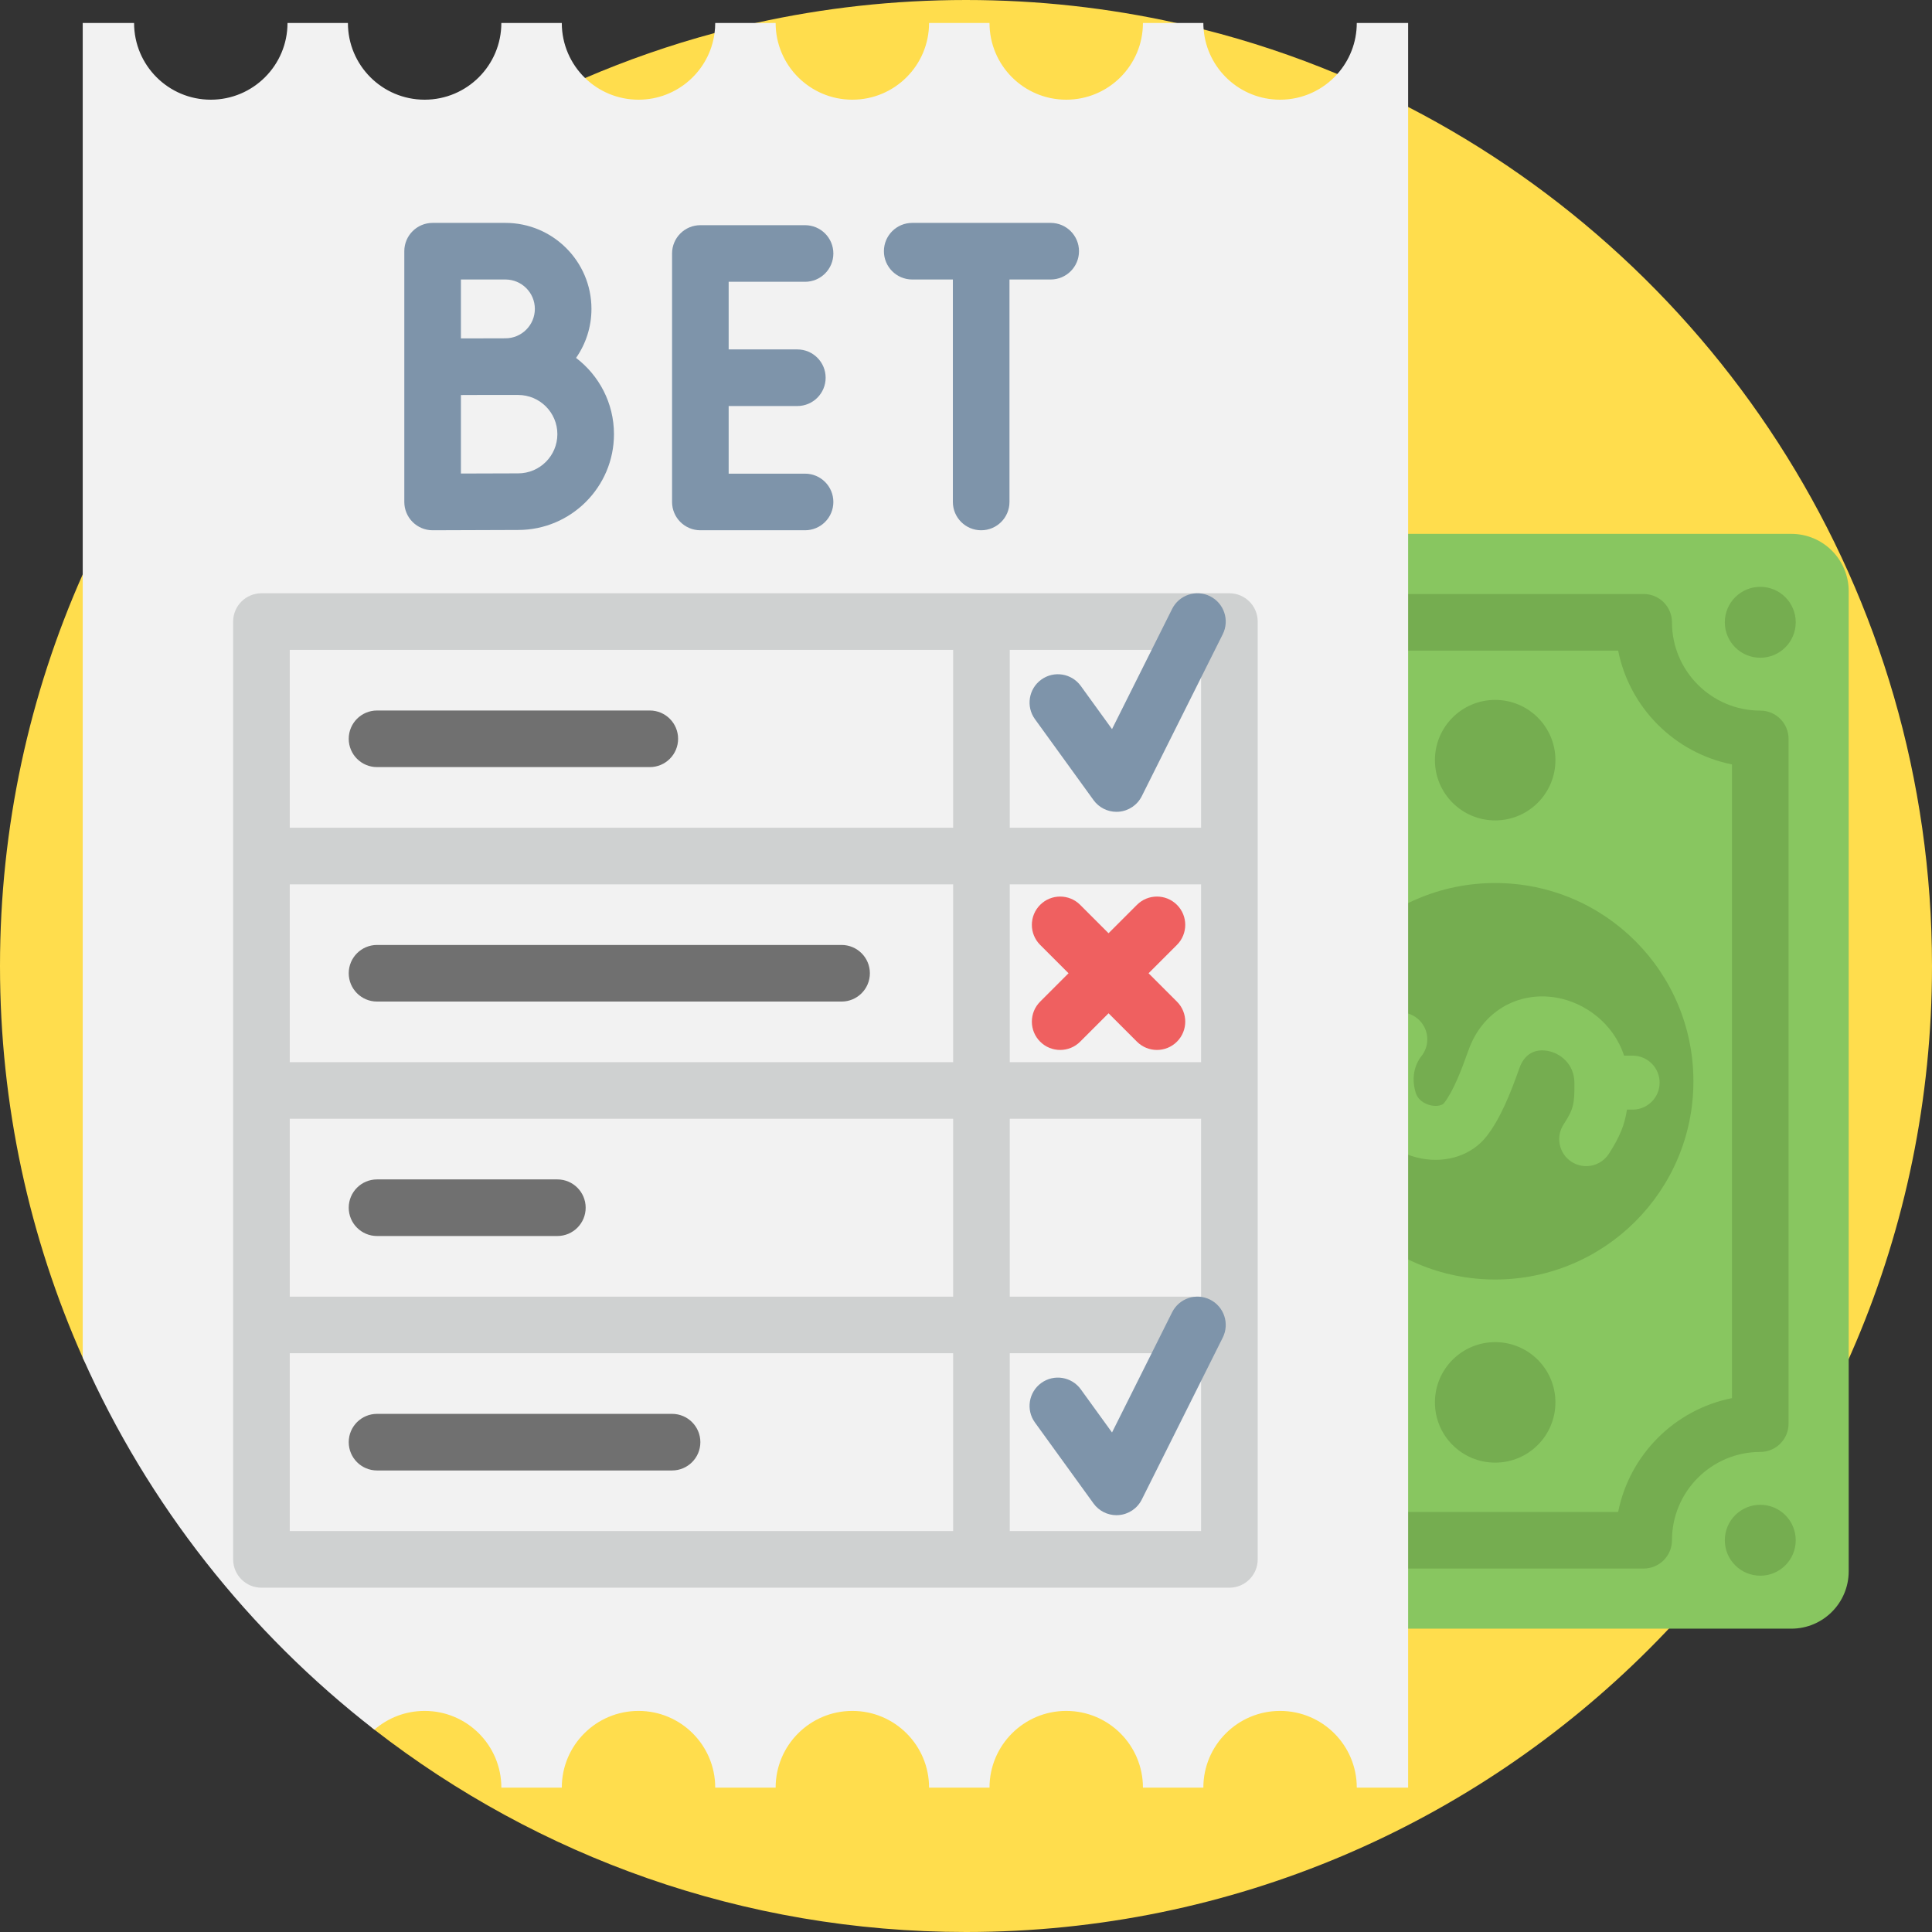 <svg id="Capa_1" enable-background="new 0 0 512 512" height="512" viewBox="0 0 512 512" width="512" xmlns="http://www.w3.org/2000/svg"><rect x="0" y="0" width="512" height="512" fill="#333333" stroke="none"/><g><path d="m512 256c0 141.38-114.62 256-256 256-59.07 0-113.46-20.01-156.78-53.62-15.593-12.097 13.121-53.368.697-68.691-14.084-17.37-68.811-9.209-77.997-29.909-14.09-31.72-21.92-66.84-21.92-103.78s7.83-72.06 21.92-103.78c26.14-58.89 73.86-106.08 133.13-131.54 11.05-4.75 22.52-8.75 34.31-11.92 3.61-.97 7.24-1.86 10.91-2.67 17.94-3.99 36.59-6.09 55.73-6.09s37.79 2.1 55.73 6.09c2.43.53 4.85 1.11 7.25 1.72 12.18 3.08 24.01 7.03 35.43 11.8 6.39 2.65 12.65 5.57 18.76 8.73 82.45 42.51 138.83 128.51 138.83 227.66z" fill="#ffdd4d"/><g><path d="m474.723 431.613h-156.973c-8.395 0-15.2-6.805-15.2-15.2v-259.732c0-8.395 6.805-15.2 15.2-15.2h156.973c8.395 0 15.2 6.805 15.2 15.2v259.732c0 8.395-6.805 15.2-15.2 15.2z" fill="#88c660"/><g><path d="m473.989 195.814v181.466c0 4.141-3.357 7.498-7.498 7.498-12.904 0-23.402 10.498-23.402 23.402 0 4.141-3.357 7.498-7.498 7.498h-78.707c-4.141 0-7.498-3.357-7.498-7.498 0-12.904-10.498-23.402-23.402-23.402-4.141 0-7.498-3.357-7.498-7.498v-181.466c0-4.141 3.357-7.498 7.498-7.498 12.904 0 23.402-10.498 23.402-23.402 0-4.141 3.357-7.498 7.498-7.498h78.707c4.141 0 7.498 3.357 7.498 7.498 0 12.904 10.498 23.402 23.402 23.402 4.141-.001 7.498 3.357 7.498 7.498zm-14.997 174.703v-167.94c-15.17-3.015-27.151-14.995-30.166-30.166h-65.18c-3.015 15.171-14.995 27.15-30.166 30.166v167.94c15.17 3.015 27.151 14.995 30.166 30.166h65.18c3.015-15.171 14.996-27.151 30.166-30.166z" fill="#75ad50"/><circle cx="396.236" cy="286.547" fill="#75ad50" r="52.537"/><path d="m389.171 278.303c-1.832 5.183-4.036 10.904-6.489 14.031-.427.545-1.707.936-3.329.63-.787-.148-3.415-.835-4.201-3.445-1.669-5.541 1.121-9.115 1.445-9.505 2.525-3.035 2.112-7.543-.923-10.069s-7.543-2.112-10.069.923c-1.843 2.214-3.505 5.271-4.453 8.887h-1.345c-3.949 0-7.15 3.201-7.15 7.15s3.201 7.15 7.15 7.15h1.794c2.175 6.657 7.919 11.607 15.105 12.961 6.79 1.28 13.391-.965 17.228-5.857 3.719-4.741 6.389-11.497 8.72-18.09 1.694-4.792 5.348-4.936 7.376-4.595 3.448.579 7.175 3.481 7.208 8.482.037 5.497-.189 6.926-2.865 11.015-2.162 3.304-1.236 7.736 2.069 9.897 3.304 2.162 7.735 1.235 9.897-2.069 2.921-4.465 4.252-7.852 4.819-11.744h1.508c3.949 0 7.15-3.201 7.15-7.15s-3.201-7.15-7.15-7.15h-2.27c-2.82-8.61-10.457-14.116-17.996-15.383-10.334-1.738-19.669 3.861-23.229 13.931z" fill="#88c660"/><g fill="#75ad50"><circle cx="466.491" cy="164.913" r="9.397"/><g><circle cx="396.236" cy="201.448" r="15.967"/><circle cx="396.236" cy="371.645" r="15.967"/></g><circle cx="325.982" cy="164.913" r="9.397"/><circle cx="466.491" cy="408.181" r="9.397"/><circle cx="325.982" cy="408.181" r="9.397"/></g></g></g><g><path d="m373.17 6.09v467.65h-13.61c0-11.23-9.1-20.33-20.33-20.33-11.22 0-20.33 9.1-20.33 20.33h-16.01c0-11.23-9.1-20.33-20.33-20.33s-20.33 9.1-20.33 20.33h-16.02c0-11.23-9.1-20.33-20.33-20.33-11.22 0-20.33 9.1-20.33 20.33h-16.01c0-11.23-9.1-20.33-20.33-20.33s-20.33 9.1-20.33 20.33h-16.02c0-11.23-9.1-20.33-20.33-20.33-5.09 0-9.75 1.87-13.31 4.97-33.27-25.81-60.01-59.64-77.3-98.6v-353.69h13.61c0 11.23 9.1 20.33 20.33 20.33 11.22 0 20.33-9.1 20.33-20.33h16.01c0 11.23 9.1 20.33 20.33 20.33s20.33-9.1 20.33-20.33h16.02c0 5.72 2.36 10.89 6.17 14.59 3.66 3.55 8.66 5.74 14.16 5.74 10.32 0 18.85-7.69 20.15-17.66.12-.87.18-1.76.18-2.67h16.01c0 11.23 9.11 20.33 20.33 20.33 11.23 0 20.33-9.1 20.33-20.33h16.02c0 11.23 9.1 20.33 20.33 20.33s20.33-9.1 20.33-20.33h16.01c0 .58.02 1.15.08 1.72.87 10.42 9.61 18.61 20.25 18.61 6.04 0 11.46-2.63 15.18-6.81 3.2-3.59 5.15-8.33 5.15-13.52z" fill="#f2f2f2"/><g><g fill="#7e94aa"><path d="m213.349 74.677c4.142 0 7.5-3.358 7.5-7.5s-3.358-7.5-7.5-7.5h-27.746c-4.142 0-7.5 3.358-7.5 7.5v65.849c0 4.142 3.358 7.5 7.5 7.5h27.746c4.142 0 7.5-3.358 7.5-7.5s-3.358-7.5-7.5-7.5h-20.246v-17.924h18.2c4.142 0 7.5-3.358 7.5-7.5s-3.358-7.5-7.5-7.5h-18.2v-17.925z"/><path d="m152.663 94.849c2.567-3.688 4.078-8.163 4.078-12.987 0-12.567-10.224-22.792-22.792-22.792h-19.304c-4.142 0-7.5 3.358-7.5 7.5v66.456c0 1.995.795 3.907 2.208 5.315 1.406 1.4 3.309 2.185 5.292 2.185h.033s17.75-.079 22.642-.079c13.999 0 25.388-11.389 25.388-25.388 0-8.238-3.947-15.569-10.045-20.21zm-18.714-20.779c4.296 0 7.792 3.495 7.792 7.792s-3.495 7.792-7.792 7.792c-1.419 0-4.091.008-7.004.018h-4.8v-15.602zm3.371 51.377c-2.78 0-9.699.025-15.175.047v-20.805c1.564-.006 3.219-.013 4.804-.018h10.372c5.728 0 10.388 4.66 10.388 10.388-.001 5.728-4.661 10.388-10.389 10.388z"/><path d="m278.446 59.07h-36.701c-4.142 0-7.5 3.358-7.5 7.5s3.358 7.5 7.5 7.5h10.776v58.956c0 4.142 3.358 7.5 7.5 7.5s7.5-3.358 7.5-7.5v-58.956h10.924c4.142 0 7.5-3.358 7.5-7.5s-3.357-7.5-7.499-7.5z"/></g><path d="m325.803 157.223h-256.516c-4.142 0-7.5 3.358-7.5 7.5v248.533c0 4.142 3.358 7.5 7.5 7.5h256.516c4.142 0 7.5-3.358 7.5-7.5v-248.533c0-4.142-3.357-7.5-7.5-7.5zm-73.208 124.266h-175.808v-47.133h175.808zm15-47.133h50.708v47.133h-50.708zm-190.808 62.133h175.808v47.133h-175.808zm190.808 0h50.708v47.133h-50.708zm50.708-77.133h-50.708v-47.133h50.708zm-65.708-47.133v47.133h-175.808v-47.133zm-175.808 186.4h175.808v47.133h-175.808zm190.808 47.133v-47.133h50.708v47.133z" fill="#cfd1d1"/><path d="m295.873 215.141c-2.393 0-4.658-1.145-6.075-3.103l-15.529-21.459c-2.429-3.355-1.677-8.044 1.679-10.473 3.355-2.429 8.044-1.677 10.473 1.679l8.277 11.438 15.927-31.854c1.853-3.705 6.359-5.206 10.062-3.354 3.705 1.853 5.207 6.357 3.354 10.062l-21.458 42.918c-1.172 2.345-3.485 3.908-6.098 4.121-.205.016-.409.025-.612.025z" fill="#7e94aa"/><path d="m295.873 401.54c-2.393 0-4.658-1.145-6.075-3.103l-15.529-21.459c-2.429-3.356-1.677-8.044 1.679-10.473 3.355-2.429 8.044-1.677 10.473 1.679l8.277 11.438 15.927-31.853c1.852-3.705 6.356-5.206 10.062-3.354 3.705 1.853 5.207 6.357 3.354 10.062l-21.458 42.917c-1.172 2.345-3.485 3.908-6.098 4.121-.205.017-.409.025-.612.025z" fill="#7e94aa"/><path d="m304.385 257.923 7.522-7.522c2.929-2.929 2.929-7.677 0-10.606-2.928-2.929-7.677-2.929-10.606 0l-7.522 7.522-7.522-7.522c-2.929-2.929-7.678-2.929-10.606 0-2.929 2.929-2.929 7.678 0 10.606l7.522 7.522-7.522 7.522c-2.929 2.929-2.929 7.677 0 10.606 1.464 1.465 3.384 2.197 5.303 2.197s3.839-.732 5.303-2.197l7.522-7.522 7.522 7.522c1.464 1.465 3.384 2.197 5.303 2.197s3.839-.732 5.303-2.197c2.929-2.929 2.929-7.678 0-10.606z" fill="#ef6060"/><g fill="#707070"><path d="m178.103 389.689h-78.186c-4.142 0-7.5-3.358-7.5-7.5s3.358-7.5 7.5-7.5h78.186c4.142 0 7.5 3.358 7.5 7.5s-3.358 7.5-7.5 7.5z"/><path d="m147.708 327.556h-47.791c-4.142 0-7.5-3.358-7.5-7.5s3.358-7.5 7.5-7.5h47.791c4.142 0 7.5 3.358 7.5 7.5s-3.358 7.5-7.5 7.5z"/><path d="m172.204 203.29h-72.287c-4.142 0-7.5-3.358-7.5-7.5s3.358-7.5 7.5-7.5h72.287c4.142 0 7.5 3.358 7.5 7.5s-3.358 7.5-7.5 7.5z"/><path d="m223.027 265.423h-123.11c-4.142 0-7.5-3.358-7.5-7.5s3.358-7.5 7.5-7.5h123.11c4.142 0 7.5 3.358 7.5 7.5s-3.358 7.5-7.5 7.5z"/></g></g></g></g></svg>